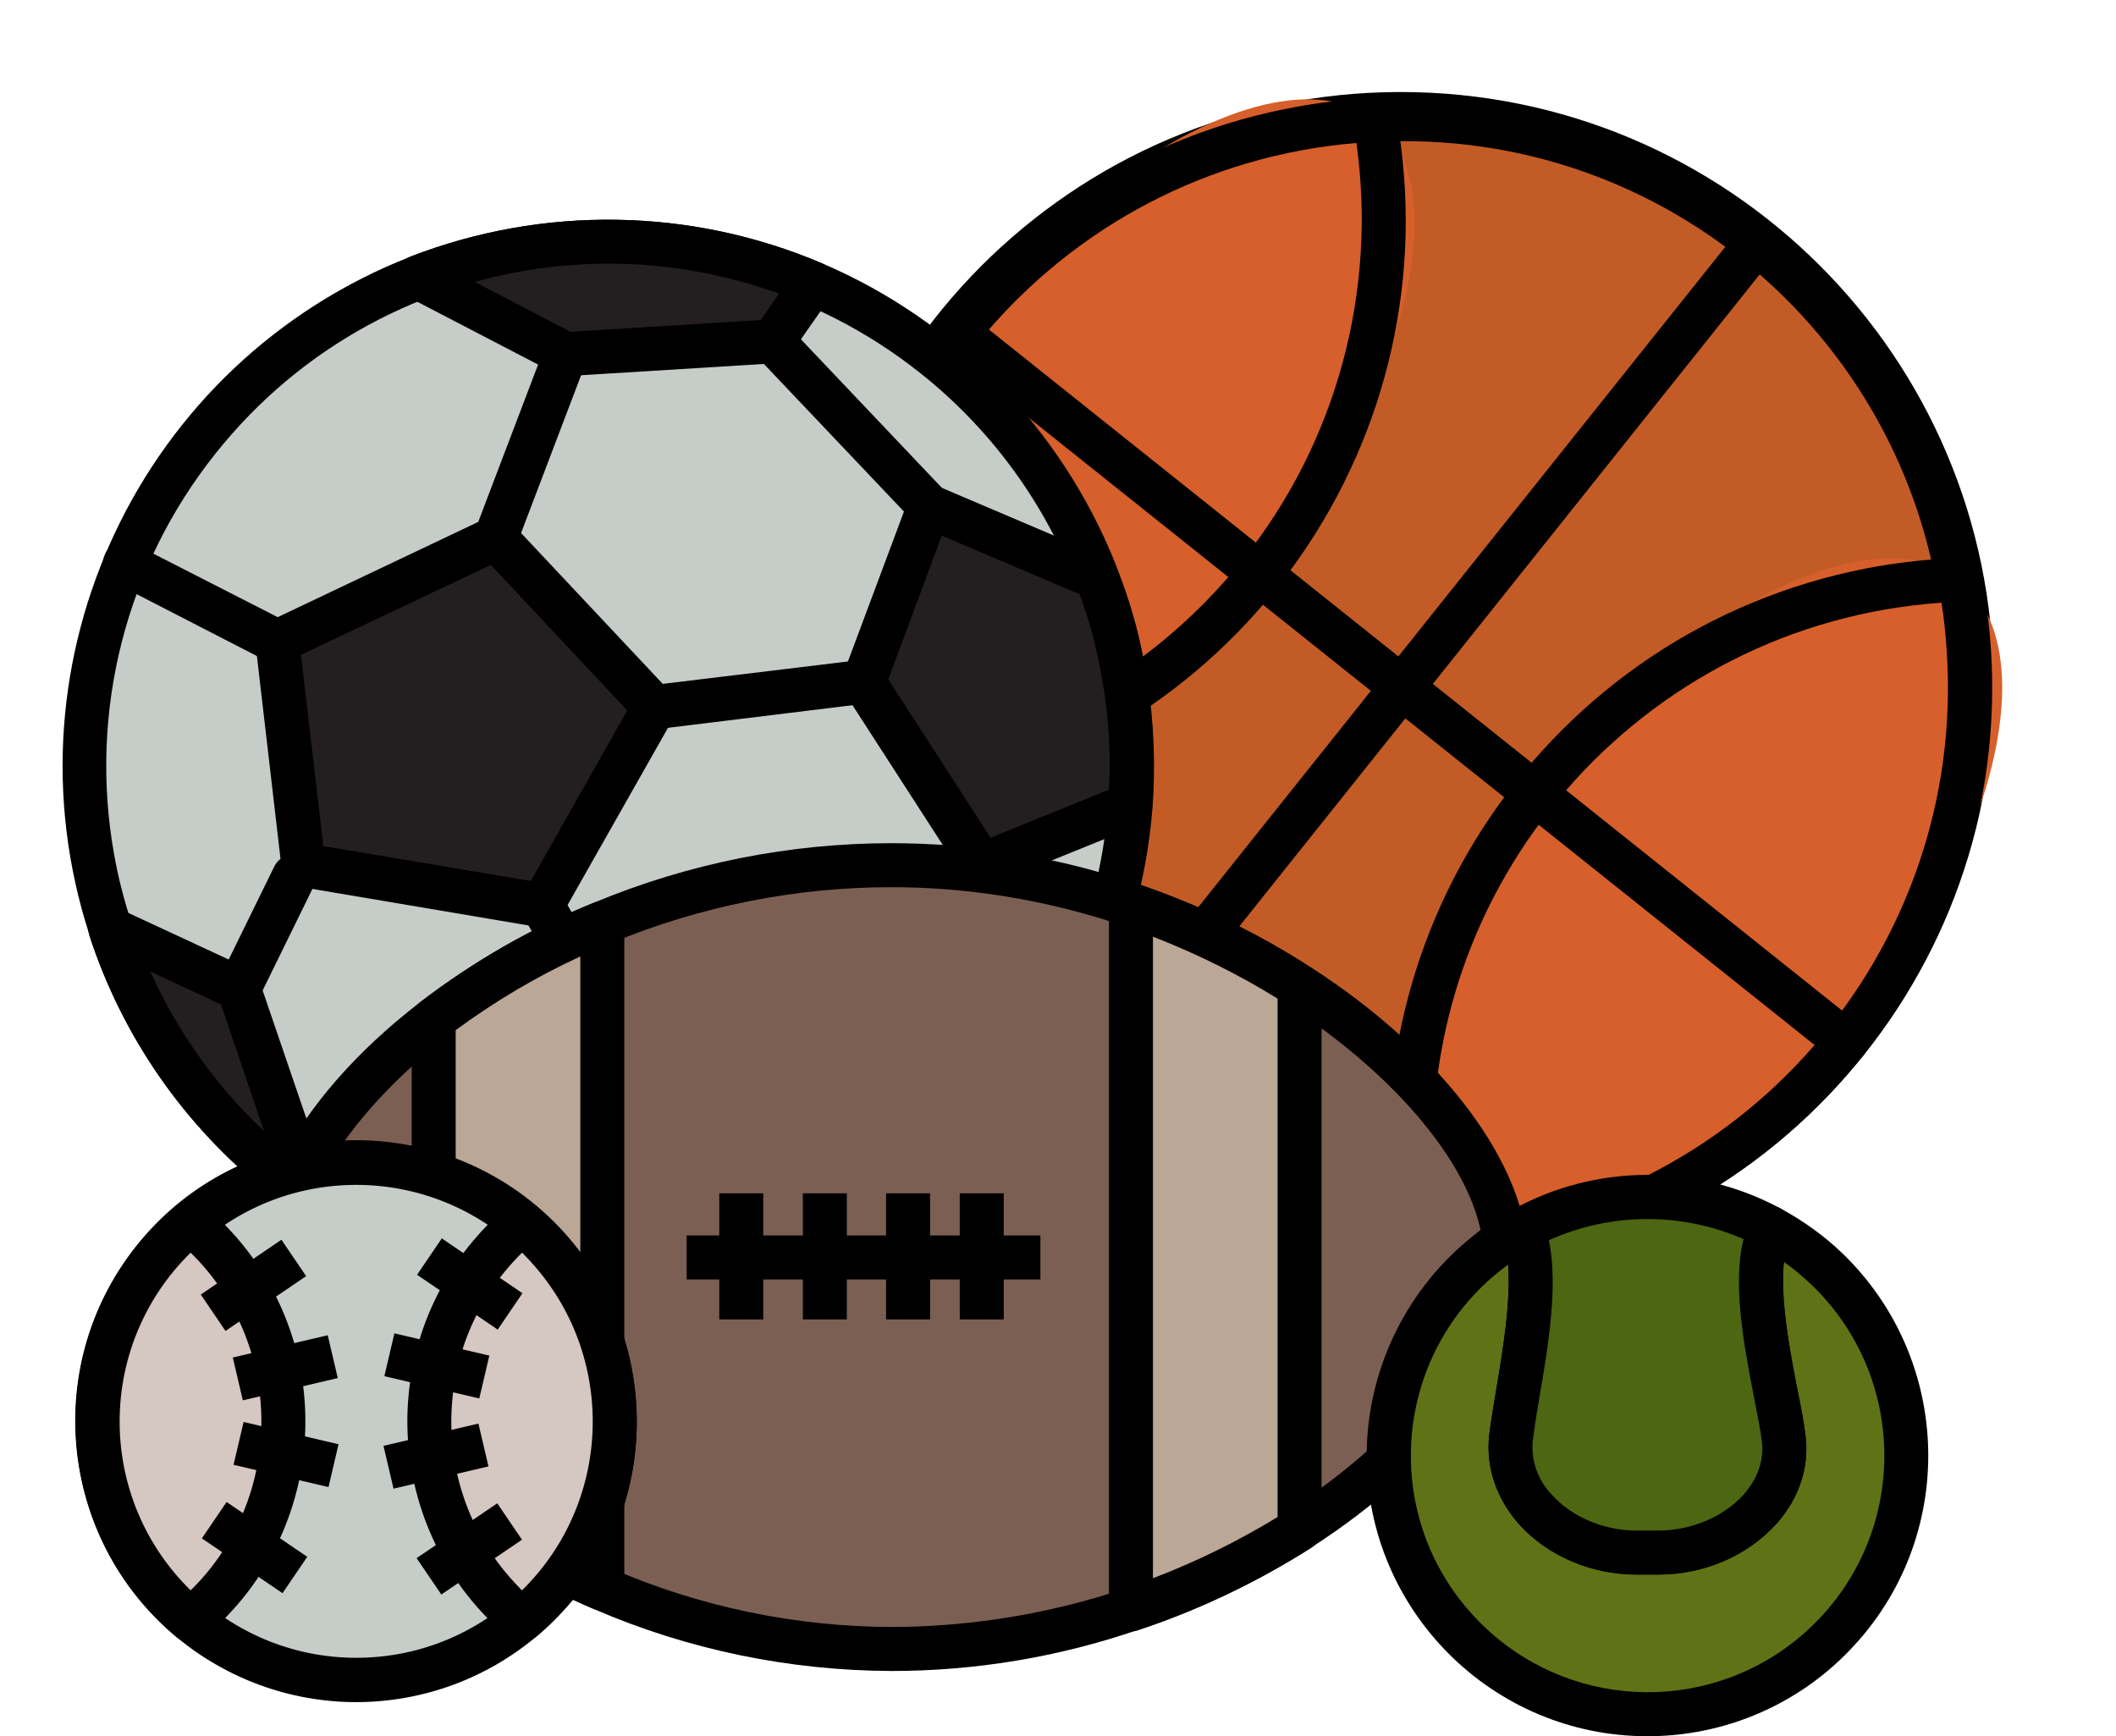 <?xml version="1.0" encoding="UTF-8"?><svg xmlns="http://www.w3.org/2000/svg" xmlns:xlink="http://www.w3.org/1999/xlink" height="473.6" preserveAspectRatio="xMidYMid meet" version="1.0" viewBox="-17.0 -26.5 577.2 473.6" width="577.2" zoomAndPan="magnify"><g><g><g><g><g id="change1_1"><path d="M486.6,257.7c-53.4,67.1-151,78.1-218.1,24.7s-78.1-151-24.7-218.1s151-78.1,218.1-24.7 c29,23.1,48.7,55.7,55.7,92.1C526.3,176.2,514.9,222.3,486.6,257.7z" fill="#C35B26"/></g><g id="change2_10"><path d="M365.3,322c-89.3,0.1-161.8-72.2-161.9-161.5C203.3,71.2,275.6-1.3,364.9-1.4c89.3-0.1,161.8,72.2,161.9,161.5 c0.1,87.2-68.9,158.7-156,161.8L365.3,322z M365.5,12l-7.2,0.2c-81.4,4.3-144,73.7-139.7,155.1c4.3,81.4,73.7,144,155.1,139.7 c81.4-4.3,144-73.7,139.7-155.1C509.3,73.3,444.2,11.7,365.5,12z" fill="inherit"/></g></g><g><g id="change3_1"><ellipse cx="444.2" cy="224" fill="#D65F2B" rx="117.9" ry="54.3" transform="rotate(-51.399 444.186 223.953)"/></g><g id="change2_12"><path d="M370.6,321.9c-2.9,0.1-5.4-2-5.9-4.8c-16.8-87.3,40.3-171.7,127.6-188.6c8.3-1.6,16.7-2.5,25.1-2.8 c2.9-0.2,5.6,1.9,6.1,4.8c16.8,87.3-40.3,171.7-127.6,188.6c-8.3,1.6-16.7,2.5-25.1,2.8H370.6z M512.6,137.9 c-82.1,5.7-144.1,76.9-138.4,159c0.3,4.3,0.8,8.5,1.4,12.8c82.1-5.7,144.1-76.9,138.4-159C513.7,146.4,513.3,142.1,512.6,137.9 L512.6,137.9z" fill="inherit"/></g></g><g><g id="change3_2"><ellipse cx="285.4" cy="97.3" fill="#D65F2B" rx="116.4" ry="52.7" transform="rotate(-51.399 285.43 97.295)"/></g><g id="change2_27"><path d="M212.8,194.2c-2.9,0-5.4-2.1-5.9-5C191.4,101.6,249.8,18,337.4,2.5c6.7-1.2,13.5-1.9,20.3-2.3c3-0.2,5.7,1.9,6.2,4.9 c15.7,87.5-42.5,171.1-130,186.8c-6.9,1.2-13.8,2-20.8,2.3H212.8z M353,12.5c-82,6.8-142.9,78.8-136.1,160.7 c0.2,2.9,0.6,5.7,1,8.6c40.8-3.4,78.4-23.5,104-55.5l0,0C347.5,94.3,358.7,53.1,353,12.5z" fill="inherit"/></g></g><g id="change2_9"><path d="M268.7,288.2c-1.3,0-2.7-0.5-3.7-1.3c-2.6-2.1-3-5.9-1-8.5L457.4,36.1c2.1-2.6,5.9-3,8.4-0.9c2.6,2.1,3,5.9,1,8.4l0,0 L273.4,285.9C272.3,287.3,270.5,288.2,268.7,288.2z" fill="inherit"/></g><g><path d="M244.2 64.3L486.6 257.7" fill="none"/><g id="change2_25"><path d="M486.6,263.7c-1.4,0-2.7-0.5-3.8-1.3L240.5,69c-2.6-2-3-5.7-1-8.3c0,0,0.1-0.1,0.1-0.1c2-2.6,5.8-3,8.4-1L490.3,253 c2.6,2,3,5.8,1,8.4C490.2,262.8,488.4,263.7,486.6,263.7z" fill="inherit"/></g></g></g><g><g><g id="change4_1"><path d="M291.5,190c-0.1,1-0.1,2-0.2,3.1c-0.6,8.7-2.1,17.3-4.3,25.8l0,0c-8.6,32-27.9,60.1-54.8,79.5l-1.5,1 c-7.1,5-14.7,9.4-22.7,13c-3.3,1.5-6.7,2.9-10.1,4.1s-8.4,2.8-12.7,4c-9.1,2.4-18.5,3.8-27.9,4.4l-3.7,0.2h-6.3 c-28.6-0.3-56.4-9.1-79.9-25.5l-4.2-3.1l-3.5-2.5c-21.8-17.4-37.9-40.7-46.6-67.2l0,0c-2.1-6.3-3.7-12.8-4.9-19.4 c-12-67.2,25.3-133.5,88.9-158.3c14.4-5.5,29.5-8.7,44.9-9.5c34.7-1.8,68.8,9.3,95.9,31.1c19.4,15.4,34.5,35.6,43.6,58.6 c0.3,0.6,0.5,1.2,0.7,1.8c3,7.9,5.3,16,6.9,24.2C291.3,166.7,292.1,178.4,291.5,190z" fill="#C6CDC9"/></g><g id="change2_4"><path d="M149,331.2h-1.8c-29.8-0.3-58.8-9.6-83.2-26.6l-4.4-3.2c-1.1-0.8-2.4-1.7-3.6-2.7c-22.7-18.1-39.6-42.4-48.6-70v-0.2 C-17,153.4,21.4,72.3,95,43.5c36.2-14,76.5-13.4,112.2,1.8c36.5,15.6,65.2,45,80,81.8l0.7,1.9c3.2,8.1,5.6,16.5,7.2,25.1 c2.3,11.9,3.1,24.1,2.5,36.2c-0.1,1.1-0.1,2.2-0.2,3.2c-0.7,9.1-2.2,18-4.5,26.8v0.2c-9,33.3-29.1,62.5-57.1,82.7 c-0.5,0.4-1,0.8-1.6,1.1c-7.4,5.2-15.3,9.7-23.6,13.5c-3.5,1.6-7,3.1-10.5,4.3s-8.7,3-13.2,4.2c-9.5,2.4-19.3,4-29.1,4.6 l-3.9,0.2L149,331.2z M18.9,225.2c8.3,25.3,23.8,47.5,44.6,64.1l3.3,2.5c1.3,1,2.6,2,4,2.9c22.5,15.7,49.2,24.2,76.6,24.5h6 l3.6-0.2c9-0.5,18-2,26.7-4.3c4.1-1,8.2-2.3,12.2-3.8c3.3-1.1,6.5-2.4,9.6-3.9c7.6-3.4,14.9-7.6,21.8-12.4l1.3-1 c25.8-18.5,44.3-45.3,52.5-75.9c0-0.1,0-0.2,0.1-0.2c2.1-8.1,3.5-16.4,4.1-24.8c0.1-1,0.2-1.9,0.2-2.9l0,0 c0.6-11.2-0.2-22.3-2.3-33.3c-1.5-7.9-3.7-15.6-6.6-23.1v-0.2l-0.6-1.5c-8.8-22.1-23.2-41.5-41.8-56.3 C175.1,28.3,88.9,38,41.8,97.2c-24.5,30.7-34.6,70.5-27.7,109.2c1.1,6.3,2.7,12.5,4.7,18.6L18.9,225.2z" fill="inherit"/></g></g><g><g id="change5_2"><path d="M204.8,50.8l-11,15.8l-56.5,3.5l-40.2-21c14.4-5.5,29.5-8.7,44.9-9.5C163.5,38.6,185,42.4,204.8,50.8z" fill="#231F20"/></g><g id="change2_13"><path d="M137.3,76.1c-1,0-1.9-0.3-2.8-0.7L94.3,54.5c-2.1-1.1-3.3-3.3-3.2-5.7c0.1-2.4,1.6-4.4,3.8-5.3 c36.2-14,76.5-13.4,112.2,1.8c1.7,0.7,3,2.1,3.5,3.9c0.5,1.7,0.2,3.6-0.9,5.1l-11,15.7c-1,1.5-2.7,2.5-4.5,2.6l-56.6,3.5H137.3z M112.5,50.4L138.6,64l51.9-3.2l5-7.2C168.8,43.9,139.8,42.8,112.5,50.4z" fill="inherit"/></g></g><g><g id="change5_5"><path d="M118.2 120.3L161.5 166.4 130.9 220.4 65.7 209.5 58.6 148.5z" fill="#231F20"/></g><g id="change2_28"><path d="M130.9,226.4h-1l-65.1-11c-2.7-0.4-4.7-2.5-5-5.2l-7.1-61c-0.3-2.6,1.1-5,3.4-6.1l59.6-28.3c2.4-1.1,5.1-0.5,6.9,1.4 l43.3,46.1c1.8,1.9,2.1,4.8,0.8,7.1l-30.6,54C135.1,225.3,133.1,226.4,130.9,226.4z M71.2,204.3l56.6,9.5l26.3-46.5l-37.2-39.7 l-51.8,24.5L71.2,204.3z" fill="inherit"/></g></g><g id="change2_15"><path d="M236.5,117.6c-1.7,0-3.3-0.7-4.4-1.9l-42.7-45c-2.2-2.4-2.1-6.1,0.3-8.4c2.3-2.3,6.1-2.2,8.3,0.1c0,0,0,0,0.1,0.1 l42.7,45c2.3,2.4,2.2,6.2-0.2,8.5c0,0,0,0,0,0C239.5,117,238,117.6,236.5,117.6z" fill="inherit"/></g><g><g id="change5_3"><path d="M291.5,190c-0.1,1-0.1,2-0.2,3.1l-40.5,16.4l-32.2-50l17.9-47.9l45.7,19.5c3,7.9,5.3,16,6.9,24.2 C291.3,166.7,292.1,178.4,291.5,190z" fill="#231F20"/></g><g id="change2_14"><path d="M250.8,215.5c-2,0-3.9-1.1-5-2.8l-32.3-50c-1-1.6-1.2-3.6-0.5-5.3l17.9-47.9c0.5-1.5,1.7-2.8,3.2-3.4 c1.5-0.7,3.2-0.7,4.7,0l45.8,19.5c1.5,0.6,2.6,1.8,3.2,3.3c3.2,8.2,5.6,16.6,7.2,25.2c2.3,11.9,3.1,24.1,2.5,36.2 c-0.1,1.1-0.1,2.2-0.2,3.2c-0.1,2.3-1.6,4.3-3.7,5.1L253.1,215C252.4,215.3,251.6,215.5,250.8,215.5z M225.3,158.8l27.9,43.2 l32.3-13.1c0.6-10.9-0.2-21.8-2.3-32.5c-1.3-7.1-3.2-14-5.7-20.8l-37.6-16L225.3,158.8z" fill="inherit"/></g></g><g><g id="change5_4"><path d="M59.7,294c-21.8-17.4-37.9-40.7-46.6-67.2l35.1,16.3L65,292.7l2.4,7L59.7,294z" fill="#231F20"/></g><g id="change2_6"><path d="M67.4,305.7c-1.3,0-2.6-0.4-3.6-1.2l-7.8-5.8l0,0c-22.7-18.1-39.6-42.4-48.6-70c-0.8-2.3-0.1-4.7,1.7-6.3 c1.8-1.6,4.3-2,6.5-1l35.1,16.3c1.5,0.7,2.6,1.9,3.1,3.5l19.3,56.5c0.8,2.5-0.1,5.2-2.2,6.8C69.9,305.3,68.7,305.7,67.4,305.7z M24,238.5c7.4,16.4,17.9,31.2,31,43.5l-11.7-34.5L24,238.5z" fill="inherit"/></g></g><g id="change2_16"><path d="M118.2,126.3c-0.7,0-1.4-0.2-2.1-0.4c-3.1-1.2-4.7-4.7-3.5-7.8l19.1-50.2c1.3-3.1,4.8-4.5,7.8-3.3c3,1.2,4.5,4.6,3.4,7.6 l-19.1,50.2C123,124.8,120.7,126.3,118.2,126.3z" fill="inherit"/></g><g id="change2_17"><path d="M161.5,172.4c-3.3,0.2-6.2-2.3-6.3-5.7c-0.2-3.3,2.3-6.2,5.6-6.3l57.1-6.9c3.3-0.4,6.2,2,6.6,5.3 c0.4,3.2-1.9,6.2-5.1,6.6c0,0-0.1,0-0.1,0l-57.1,7L161.5,172.4z" fill="inherit"/></g><g id="change2_18"><path d="M48.2,249.1c-0.9,0-1.9-0.2-2.7-0.6c-2.9-1.4-4.2-4.9-2.8-7.9c0,0,0-0.1,0.1-0.1l15-30.6c1.4-2.9,4.9-4.2,7.9-2.8 c0,0,0.1,0,0.1,0.1c3,1.4,4.2,5,2.8,8l-15,30.6C52.6,247.8,50.5,249.1,48.2,249.1z" fill="inherit"/></g><g id="change2_19"><path d="M58.6,154.5c-0.9,0-1.9-0.2-2.7-0.6l-41.6-21.4c-2.9-1.5-4.1-5-2.6-7.9c0,0,0-0.1,0-0.1c1.4-2.9,4.8-4.1,7.7-2.7 c0.1,0,0.2,0.1,0.3,0.1l41.7,21.3c2.9,1.6,4.1,5.1,2.6,8.1C62.9,153.3,60.8,154.5,58.6,154.5z" fill="inherit"/></g><g><g id="change5_1"><path d="M232.2,298.4l-1.5,1c-7.1,5-14.7,9.4-22.7,13c-3.3,1.5-6.7,2.9-10.1,4.1s-8.4,2.8-12.7,4 c-9.1,2.4-18.5,3.8-27.9,4.4l-22.6-13.7l26.8-37.5l57.1-5.4L232.2,298.4z" fill="#231F20"/></g><g id="change2_11"><path d="M157.3,330.9c-1.1,0-2.2-0.3-3.1-0.9l-22.6-13.7c-1.4-0.9-2.5-2.3-2.8-3.9c-0.3-1.6,0-3.3,1-4.7l26.8-37.5 c1-1.4,2.6-2.3,4.3-2.5l57.1-5.4c2.6-0.3,5,1.1,6,3.5l13.7,30.1c1.1,2.6,0.3,5.6-2,7.3c-0.5,0.4-1,0.8-1.6,1.1 c-7.4,5.2-15.3,9.7-23.6,13.5c-3.5,1.6-7,3.1-10.5,4.3s-8.7,3-13.2,4.2c-9.5,2.4-19.3,4-29.1,4.6H157.3z M143.3,309.4l15.5,9.4 c8.4-0.6,16.8-2,24.9-4.2c4.1-1,8.2-2.3,12.2-3.8c3.3-1.1,6.5-2.4,9.6-3.9c6.7-3,13.1-6.6,19.2-10.6l-9.8-21.7l-50.1,4.8 L143.3,309.4z" fill="inherit"/></g></g><g id="change2_20"><path d="M218.6,274.3c-1,0-2-0.3-2.9-0.8c-2.9-1.6-4-5.2-2.4-8.1l32.2-58.8c1.6-2.9,5.3-4,8.2-2.4c2.9,1.6,4,5.3,2.4,8.2 l-32.3,58.7C222.8,273,220.8,274.3,218.6,274.3z" fill="inherit"/></g><g id="change2_21"><path d="M161.5,279.7c-2.1,0-4.1-1.1-5.2-3l-30.6-53.3c-1.7-2.9-0.7-6.5,2.2-8.2c2.9-1.7,6.5-0.7,8.2,2.2l30.6,53.3 c1.7,2.9,0.7,6.5-2.2,8.2c0,0,0,0,0,0C163.6,279.4,162.5,279.7,161.5,279.7z" fill="inherit"/></g><g id="change2_22"><path d="M134.7,317.2h-1.4l-63.6-14.8c-3.2-0.7-5.2-4-4.5-7.2c0,0,0,0,0,0c0.8-3.2,4-5.2,7.2-4.5l63.6,14.7 c3.2,0.7,5.2,3.8,4.5,7c0,0.1,0,0.1,0,0.2C139.9,315.3,137.5,317.2,134.7,317.2z" fill="inherit"/></g></g><g><g><g id="change6_1"><path d="M393.7,316.4c0,22.9-21.7,52.1-56.2,74.2c-14.4,9.2-29.8,16.5-46,21.9c-21,7.1-43.1,10.8-65.3,10.8 c-27.1-0.1-54-5.7-78.9-16.5c-16.4-7-31.9-16.1-46-27c-26.5-20.9-42.7-45.2-42.7-63.4c0-4,0.6-8,1.8-11.9 c0.7-2.7,1.7-5.3,2.8-7.9c0.6-1.2,1.2-2.5,1.8-3.9c7.1-13.8,19.7-28.3,36.3-41.1c14.1-10.8,29.6-19.7,46-26.4 c25-10.3,51.8-15.6,78.9-15.7c20.6,0,41.1,3.2,60.8,9.4l0,0l4.5,1.5c16.2,5.6,31.6,13,46,22.2 C372,264.9,393.7,294.2,393.7,316.4z" fill="#7C5F53"/></g><g id="change2_26"><path d="M226.2,429.3c-27.9-0.1-55.6-5.8-81.2-16.9c-16.9-7.2-32.9-16.6-47.4-27.9c-27.7-21.8-45-47.9-45-68.1 c0-4.6,0.7-9.1,2-13.5c0.8-3,1.8-5.9,3.1-8.7l2-4.2c7.6-14.9,20.7-29.9,38-43.2c14.5-11.1,30.5-20.2,47.4-27.1 c25.7-10.7,53.3-16.2,81.1-16.2c21.2,0,42.4,3.3,62.6,9.7h0.3l4.3,1.4c16.7,5.7,32.6,13.3,47.4,22.9 c35.8,23.1,58.9,54.1,58.9,78.8s-23.1,56.3-59,79.3c-14.8,9.4-30.7,17-47.3,22.5C271.8,425.5,249.1,429.3,226.2,429.3z M226.2,215.5c-26.3,0-52.3,5.2-76.6,15.3c-15.9,6.5-30.9,15-44.6,25.5c-15.6,12.1-27.9,26-34.6,39.2c-0.6,1.1-1.2,2.4-1.7,3.5 c-1,2.4-1.9,4.8-2.6,7.2c-1,3.3-1.5,6.7-1.5,10.2c0,16.4,15.9,39.4,40.4,58.7c13.7,10.6,28.7,19.4,44.7,26.2 c24.1,10.5,50.2,15.9,76.5,16c38.3-0.1,75.8-11.1,108.1-31.7c32-20.5,53.4-48.3,53.4-69.2s-21.5-48.1-53.5-68.8 c-13.9-9-28.9-16.2-44.6-21.5l-4.4-1.4l-0.4-0.2C265.8,218.6,246.1,215.5,226.2,215.5L226.2,215.5z" fill="inherit"/></g></g><g><g id="change7_1"><path d="M147.3,225.2v181.6c-16.4-7-31.9-16.1-46-27V251.6C115.4,240.8,130.9,231.9,147.3,225.2z" fill="#BBA795"/></g><g id="change2_7"><path d="M147.3,412.8c-0.8,0-1.6-0.1-2.3-0.4c-16.9-7.2-32.9-16.6-47.4-27.9c-1.4-1.1-2.3-2.9-2.3-4.7V251.6 c0-1.9,0.9-3.7,2.4-4.8c14.5-11.1,30.4-20.3,47.4-27.1c1.8-0.8,3.9-0.6,5.6,0.5c1.6,1.2,2.6,3,2.6,5v181.6c0,2-1,4-2.7,5.1 C149.6,412.5,148.5,412.8,147.3,412.8z M107.3,376.8c10.6,8,22,15,34,20.7V234.4c-12,5.5-23.4,12.3-34,20.1V376.8z" fill="inherit"/></g></g><g><g id="change7_2"><path d="M291.5,220.4c16.2,5.6,31.6,13,46,22.2v148c-14.4,9.2-29.8,16.5-46,21.9V220.4z" fill="#BBA795"/></g><g id="change2_30"><path d="M291.5,418.5c-1.3,0.1-2.5-0.3-3.5-1.1c-1.6-1.1-2.5-3-2.5-4.9V220.4c0-3.3,2.7-6,6-6c0.6,0,1.3,0.1,1.9,0.3 c16.7,5.6,32.5,13.3,47.3,22.9c1.7,1.1,2.8,3,2.8,5v148c0,2.1-1.1,4-2.8,5.1c-14.8,9.4-30.7,17-47.3,22.5 C292.8,418.4,292.1,418.5,291.5,418.5z M297.5,229v175c11.8-4.5,23.2-10.1,34-16.7V245.9C320.7,239.2,309.3,233.6,297.5,229z" fill="inherit"/></g></g><g id="change2_5"><path d="M170.3 310.5H266.8V322.5H170.3z" fill="inherit"/><path d="M179.2 299H191.2V333.4H179.2z" fill="inherit"/><path d="M202 299H214V333.4H202z" fill="inherit"/><path d="M224.7 299H236.7V333.4H224.7z" fill="inherit"/><path d="M244.8 299H256.8V333.4H244.8z" fill="inherit"/></g></g><g><g><g><g id="change4_2"><path d="M150.7,361.2c0,38.9-31.6,70.5-70.5,70.5c-38.9,0-70.5-31.6-70.5-70.5s31.6-70.5,70.5-70.5 c18.3,0,35.8,7.1,49,19.8C143,323.8,150.7,342.1,150.7,361.2z" fill="#C6CDC9"/></g><g id="change2_23"><path d="M80.2,437.8c-17.9,0-35.3-6.3-49.1-17.8c-32.5-27.1-36.9-75.4-9.9-107.9s75.4-36.9,107.9-9.9 c17.5,14.6,27.6,36.2,27.6,59C156.7,403.5,122.5,437.7,80.2,437.8L80.2,437.8z M80.2,296.7c-35.6,0-64.5,28.9-64.5,64.5 s28.9,64.5,64.5,64.5s64.5-28.9,64.5-64.5c0-17.5-7.1-34.2-19.7-46.4C113,303.2,96.9,296.7,80.2,296.7L80.2,296.7z" fill="inherit"/></g></g><g><g id="change8_2"><path d="M60.3,361.2c0,20.9-9.3,40.8-25.3,54.2c-29.9-24.8-34-69.2-9.2-99.1c2.8-3.3,5.8-6.4,9.2-9.2 C51,320.5,60.3,340.3,60.3,361.2z" fill="#D5C7C1"/></g><g id="change2_2"><path d="M35,421.4c-1.4,0-2.8-0.5-3.9-1.4c-32.4-27.1-36.8-75.3-9.8-107.7c3-3.5,6.2-6.8,9.8-9.8c2.2-1.9,5.5-1.9,7.7,0 c17.4,14.5,27.5,36,27.5,58.7c0,22.7-10,44.3-27.5,58.8C37.7,420.9,36.4,421.4,35,421.4z M35,315.2 c-25.4,24.9-25.9,65.6-1,91.1c0.3,0.3,0.7,0.7,1,1c12.4-12.1,19.3-28.8,19.3-46.1C54.3,343.9,47.4,327.3,35,315.2z" fill="inherit"/></g></g><g><g id="change8_1"><path d="M100.1,361.2c0,20.9,9.2,40.8,25.3,54.2c29.9-25,33.9-69.5,8.8-99.5c-2.7-3.2-5.6-6.2-8.8-8.8 C109.3,320.5,100.1,340.3,100.1,361.2z" fill="#D5C7C1"/></g><g id="change2_1"><path d="M125.4,421.4c-1.4,0-2.8-0.5-3.9-1.4c-32.4-27.2-36.7-75.6-9.4-108.1c2.9-3.4,6-6.6,9.4-9.4c2.2-1.9,5.5-1.9,7.7,0 c32.4,27.1,36.8,75.3,9.8,107.7c-3,3.5-6.2,6.8-9.8,9.8C128.1,420.9,126.8,421.4,125.4,421.4z M125.4,315.2 c-25.4,25-25.8,65.9-0.7,91.4c0.2,0.3,0.5,0.5,0.7,0.7c25.4-25,25.8-65.9,0.7-91.4C125.9,315.7,125.7,315.4,125.4,315.2z" fill="inherit"/></g></g></g><g id="change2_29"><path d="M105.1 310.5H117.1V337.1H105.1z" fill="inherit" transform="rotate(-55.8 111.064 323.734)"/><path d="M96.2 332.8H108.2V359.4H96.2z" fill="inherit" transform="rotate(-76.798 102.17 346.115)"/><path d="M88.6 364.7H115.2V376.7H88.6z" fill="inherit" transform="rotate(-13.202 101.874 370.595)"/><path d="M97.7 390H124.3V402H97.7z" fill="inherit" transform="rotate(-34.2 111.014 395.982)"/></g><g id="change2_8"><path d="M38.8 318.1H65.4V330.1H38.8z" fill="inherit" transform="rotate(-34.2 52.13 324.041)"/><path d="M47.5 340.6H74.1V352.6H47.5z" fill="inherit" transform="rotate(-13.202 60.789 346.519)"/><path d="M55 356.9H67V383.5H55z" fill="inherit" transform="rotate(-76.798 61.051 370.21)"/><path d="M46.4 382.4H58.4V409H46.4z" fill="inherit" transform="rotate(-55.8 52.365 395.635)"/></g></g><g><g><g id="change9_1"><path d="M503,370.5c0.1,39-31.5,70.7-70.5,70.7s-70.7-31.5-70.7-70.5c0-21,9.3-40.9,25.4-54.4 c3.5-2.9,7.2-5.5,11.2-7.7c5.8,14.3-1.8,43.6-3.2,57.1c-1.9,17.2,15.3,31.2,34.1,31.2h6.1c18.9,0,36.3-14,34.2-31.2 c-1.7-13.6-10.6-43.2-3.6-57.4c5.6,3.1,10.8,6.9,15.4,11.3C495.2,333,503,351.3,503,370.5z" fill="#607216"/></g><g id="change2_24"><path d="M432.4,447.1c-42.2,0-76.5-34.2-76.6-76.4c0-22.7,10.1-44.3,27.6-58.9c3.7-3.2,7.8-6,12.1-8.3c1.5-0.9,3.3-1,4.9-0.4 c1.6,0.5,2.9,1.7,3.5,3.3c5.1,12.5,1.7,32.4-1,48.4c-0.8,4.6-1.4,8.6-1.8,11.7c-0.5,5.4,1.4,10.8,5.2,14.7 c5.4,6.1,14.3,9.8,23,9.8h6.1c8.9,0,17.9-3.8,23.3-9.9c2.7-3.1,5.7-8.1,4.9-14.5c-0.4-3.1-1.2-7.1-2.1-11.7 c-3.1-16.3-7.1-36.5-0.9-49.1c0.7-1.5,2-2.6,3.6-3.1c1.5-0.5,3.2-0.3,4.6,0.5c6.1,3.3,11.8,7.4,16.8,12.2 c30.4,29.4,31.3,77.9,1.9,108.3C473.1,438.7,453.2,447.1,432.4,447.1L432.4,447.1z M394.4,318.4l-3.3,2.6 c-27.4,22.8-31.1,63.5-8.3,90.8c2.5,3,5.3,5.8,8.3,8.3c25.3,21.1,62.5,19.8,86.2-3.1c25.7-24.8,26.3-65.7,1.6-91.3 c-0.5-0.5-1-1-1.6-1.6c-2.4-2.3-5-4.5-7.7-6.4c-1.1,10,1.7,24.6,3.7,34.9c1,4.8,1.8,9,2.2,12.5c1.1,8.5-1.7,17-7.8,23.9 c-7.8,8.8-19.8,14-32.3,14h-6.1c-12.2,0-24.2-5.1-31.9-13.7c-6.2-7-9.1-15.5-8.2-24.1c0.4-3.5,1.1-7.6,1.9-12.4 C392.8,342.7,395.2,328.5,394.4,318.4L394.4,318.4z" fill="inherit"/></g></g><g><g id="change10_1"><path d="M435.4,397h-6.1c-18.8,0-36-14-34.1-31.2c1.4-13.5,9-42.8,3.2-57.1c21-11.5,46.5-11.6,67.6-0.3 c-7,14.2,1.9,43.8,3.6,57.4C471.7,383,454.3,397,435.4,397z" fill="#4C6612"/></g><g id="change2_3"><path d="M435.4,403h-6.1c-12.2,0-24.2-5.1-31.9-13.7c-6.2-7-9.1-15.5-8.2-24.1c0.4-3.5,1.1-7.6,1.9-12.4 c2.2-13,5.5-32.6,1.7-41.8c-1.1-2.8,0-6,2.7-7.5c22.8-12.6,50.4-12.7,73.3-0.3c2.9,1.5,4.1,5,2.6,7.9 c-4.4,8.9-0.6,28.5,1.9,41.5c1,4.8,1.8,9,2.2,12.5c1.1,8.5-1.7,17-7.8,23.9C459.9,397.8,447.9,403,435.4,403z M405.5,311.8 c2.6,12.3-0.2,29.1-2.6,43c-0.8,4.6-1.4,8.6-1.8,11.7c-0.5,5.4,1.4,10.8,5.2,14.7c5.4,6.1,14.3,9.8,23,9.8h6.1 c8.9,0,17.9-3.8,23.3-9.9c2.7-3.1,5.7-8.1,4.9-14.5c-0.4-3.1-1.2-7.1-2.1-11.7c-2.7-14-6-31-2.9-43.4 C441.7,304.1,422.4,304.2,405.5,311.8z" fill="inherit"/></g></g></g></g></g></svg>